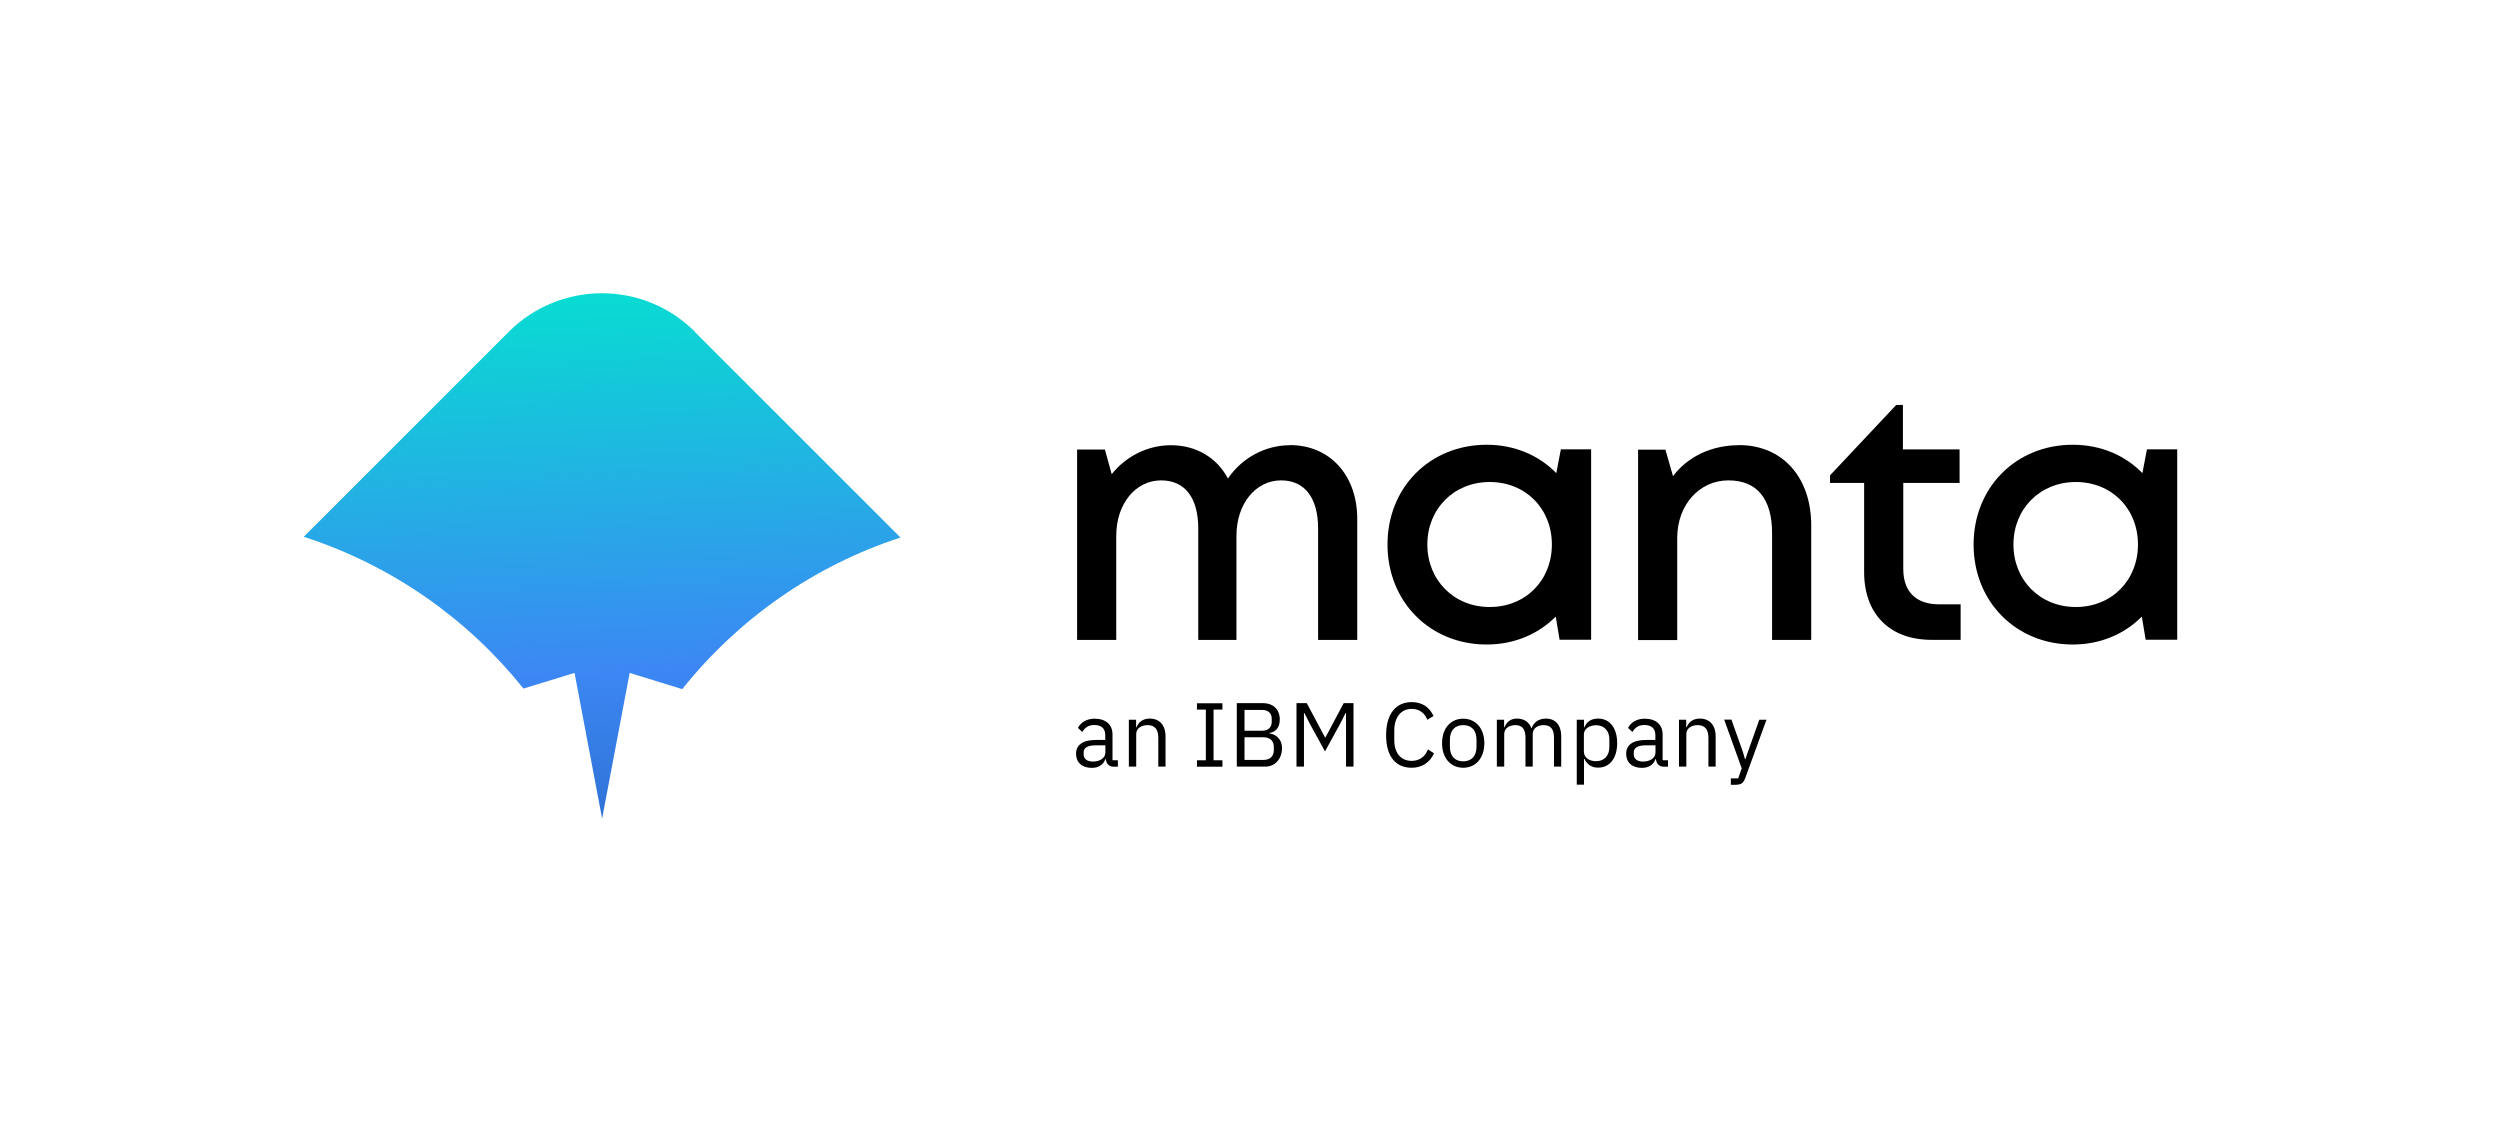 <?xml version="1.0" encoding="UTF-8"?>
<svg xmlns="http://www.w3.org/2000/svg" xmlns:xlink="http://www.w3.org/1999/xlink" id="Layer_1" data-name="Layer 1" viewBox="0 0 214 96">
  <defs>
    <style>
      .cls-1 {
        fill: url(#linear-gradient);
      }

      .cls-1, .cls-2 {
        stroke-width: 0px;
      }

      .cls-2 {
        fill: #000;
      }
    </style>
    <linearGradient id="linear-gradient" x1="52.68" y1="-99.23" x2="50.62" y2="-48.18" gradientTransform="translate(0 -25) scale(1 -1)" gradientUnits="userSpaceOnUse">
      <stop offset="0" stop-color="#2b6cce"></stop>
      <stop offset=".33" stop-color="#3c87f4"></stop>
      <stop offset="1" stop-color="#05e1d0"></stop>
    </linearGradient>
  </defs>
  <g id="acquistion_lockup">
    <g id="an_IBM_Company" data-name="an IBM Company">
      <path class="cls-2" d="M95.35,65.63c-.46,0-.65-.28-.69-.65h-.04c-.17.49-.6.75-1.16.75-.85,0-1.35-.47-1.35-1.21s.55-1.18,1.71-1.18h.79v-.4c0-.57-.31-.88-.95-.88-.48,0-.8.23-1.02.6l-.37-.35c.22-.43.7-.79,1.42-.79.97,0,1.54.51,1.54,1.35v2.21h.46v.55h-.35ZM94.62,64.46v-.66h-.83c-.71,0-1.03.22-1.03.61v.16c0,.4.31.62.79.62.62,0,1.06-.32,1.06-.73Z"></path>
      <path class="cls-2" d="M96.63,65.63v-4.02h.62v.65h.03c.19-.45.54-.75,1.14-.75.83,0,1.35.56,1.35,1.53v2.58h-.62v-2.47c0-.72-.31-1.08-.91-1.08-.5,0-.98.25-.98.76v2.79h-.62Z"></path>
      <path class="cls-2" d="M102.46,65.63v-.55h.76v-4.34h-.76v-.54h2.18v.54h-.76v4.34h.76v.55h-2.18Z"></path>
      <path class="cls-2" d="M105.87,60.19h2.23c.9,0,1.45.55,1.45,1.4s-.52,1.1-.88,1.15v.05c.39.02,1.07.36,1.07,1.26s-.6,1.57-1.4,1.57h-2.47v-5.43h0ZM106.53,62.55h1.5c.51,0,.83-.27.83-.76v-.26c0-.48-.31-.76-.83-.76h-1.5v1.78ZM106.53,65.05h1.61c.56,0,.9-.3.9-.84v-.26c0-.55-.34-.84-.9-.84h-1.61v1.95Z"></path>
      <path class="cls-2" d="M110.99,60.19h.87l1.56,2.93h.04l1.56-2.93h.84v5.43h-.64v-4.58h-.04l-.46.91-1.3,2.37-1.3-2.37-.46-.91h-.04v4.58h-.64v-5.43h0Z"></path>
      <path class="cls-2" d="M118.65,62.94c0-1.81.82-2.84,2.19-2.84.9,0,1.53.44,1.87,1.19l-.53.32c-.22-.56-.67-.93-1.34-.93-.93,0-1.49.74-1.49,1.85v.81c0,1.11.55,1.79,1.49,1.79.69,0,1.17-.39,1.39-.98l.52.33c-.34.76-1,1.24-1.91,1.24-1.37,0-2.19-.97-2.19-2.78Z"></path>
      <path class="cls-2" d="M123.44,63.62c0-1.28.74-2.1,1.81-2.1s1.81.83,1.81,2.1-.74,2.1-1.81,2.1-1.81-.83-1.81-2.1ZM126.39,63.91v-.58c0-.85-.47-1.26-1.14-1.26s-1.14.41-1.14,1.26v.58c0,.85.47,1.26,1.14,1.26.67,0,1.14-.41,1.14-1.26Z"></path>
      <path class="cls-2" d="M128.13,65.63v-4.02h.62v.65h.03c.18-.41.46-.75,1.08-.75.53,0,1.01.24,1.23.82h.02c.15-.44.54-.82,1.22-.82.82,0,1.31.56,1.31,1.53v2.58h-.62v-2.47c0-.71-.27-1.08-.88-1.08-.49,0-.94.25-.94.76v2.79h-.62v-2.47c0-.72-.27-1.08-.86-1.08-.49,0-.96.25-.96.76v2.79h-.62Z"></path>
      <path class="cls-2" d="M134.97,61.61h.62v.65h.03c.21-.51.62-.75,1.18-.75,1,0,1.63.82,1.63,2.1s-.63,2.1-1.63,2.1c-.55,0-.93-.25-1.18-.75h-.03v2.21h-.62v-5.57ZM137.76,63.96v-.68c0-.72-.44-1.2-1.14-1.2-.57,0-1.04.33-1.04.77v1.49c0,.52.47.82,1.04.82.7,0,1.14-.48,1.14-1.2Z"></path>
      <path class="cls-2" d="M142.44,65.63c-.46,0-.65-.28-.69-.65h-.04c-.17.49-.6.75-1.16.75-.85,0-1.35-.47-1.35-1.21s.55-1.18,1.71-1.18h.79v-.4c0-.57-.31-.88-.95-.88-.48,0-.8.23-1.02.6l-.37-.35c.22-.43.7-.79,1.42-.79.97,0,1.54.51,1.54,1.35v2.21h.46v.55h-.35ZM141.71,64.46v-.66h-.83c-.71,0-1.03.22-1.03.61v.16c0,.4.31.62.79.62.62,0,1.06-.32,1.06-.73Z"></path>
      <path class="cls-2" d="M143.72,65.63v-4.02h.62v.65h.03c.19-.45.54-.75,1.14-.75.83,0,1.35.56,1.35,1.53v2.58h-.62v-2.47c0-.72-.31-1.08-.91-1.08-.5,0-.98.25-.98.76v2.79h-.62Z"></path>
      <path class="cls-2" d="M150.59,61.61h.62l-1.8,4.95c-.18.48-.34.62-.93.62h-.32v-.55h.63l.3-.86-1.5-4.17h.62l.97,2.73.19.65h.04l.22-.65.97-2.73Z"></path>
    </g>
    <g id="manta">
      <path class="cls-1" d="M59.5,28.41c-4.41-4.41-11.55-4.41-15.96,0l-17.54,17.54.16.05c7.44,2.44,13.88,6.98,18.65,12.94l4.37-1.34,2.36,12.47,2.36-12.47,4.5,1.39c4.77-5.98,11.22-10.54,18.68-12.98h0l-17.59-17.59Z"></path>
      <g>
        <path class="cls-2" d="M110.42,38.1c3.44,0,5.76,2.61,5.76,6.31v10.37h-3.35v-9.54c0-2.62-1.14-4.12-3.17-4.12-2.16,0-3.82,1.98-3.82,4.75v8.91h-3.27v-9.54c0-2.62-1.13-4.12-3.18-4.12-2.17,0-3.84,1.98-3.84,4.75v8.91h-3.35v-16.3h2.38l.58,2.11c1.22-1.53,3.08-2.48,5.06-2.48,2.21,0,3.96,1.09,4.89,2.85,1.19-1.75,3.17-2.85,5.32-2.85h0Z"></path>
        <path class="cls-2" d="M136.2,38.46v16.3h-2.7l-.33-1.98c-1.48,1.49-3.54,2.39-5.91,2.39-4.86,0-8.49-3.67-8.49-8.56s3.63-8.54,8.49-8.54c2.4,0,4.48.91,5.96,2.43l.39-2.04h2.59ZM132.84,46.61c0-3.07-2.25-5.35-5.32-5.35s-5.34,2.3-5.34,5.35,2.27,5.35,5.34,5.35c3.07,0,5.32-2.28,5.32-5.35Z"></path>
        <path class="cls-2" d="M148.85,38.1c3.81,0,6.19,2.84,6.19,6.86v9.82h-3.35v-9.13c0-2.96-1.29-4.53-3.74-4.53s-4.38,2.06-4.38,4.94v8.73h-3.35v-16.3h2.34l.65,2.27c1.23-1.64,3.25-2.65,5.64-2.65h0Z"></path>
        <path class="cls-2" d="M167.83,51.73v3.04h-2.49c-3.57,0-5.77-2.2-5.77-5.8v-7.63h-2.92v-.65l5.67-6.03h.57v3.81h4.85v2.87h-4.82v7.36c0,1.94,1.08,3.03,3.06,3.03h1.86Z"></path>
        <path class="cls-2" d="M186.37,38.46v16.3h-2.7l-.33-1.98c-1.48,1.49-3.54,2.39-5.91,2.39-4.86,0-8.49-3.67-8.49-8.56s3.63-8.54,8.49-8.54c2.4,0,4.48.91,5.96,2.43l.39-2.04h2.59ZM183.01,46.61c0-3.07-2.25-5.35-5.32-5.35s-5.34,2.3-5.34,5.35,2.27,5.35,5.34,5.35,5.32-2.28,5.32-5.35Z"></path>
      </g>
    </g>
  </g>
</svg>
